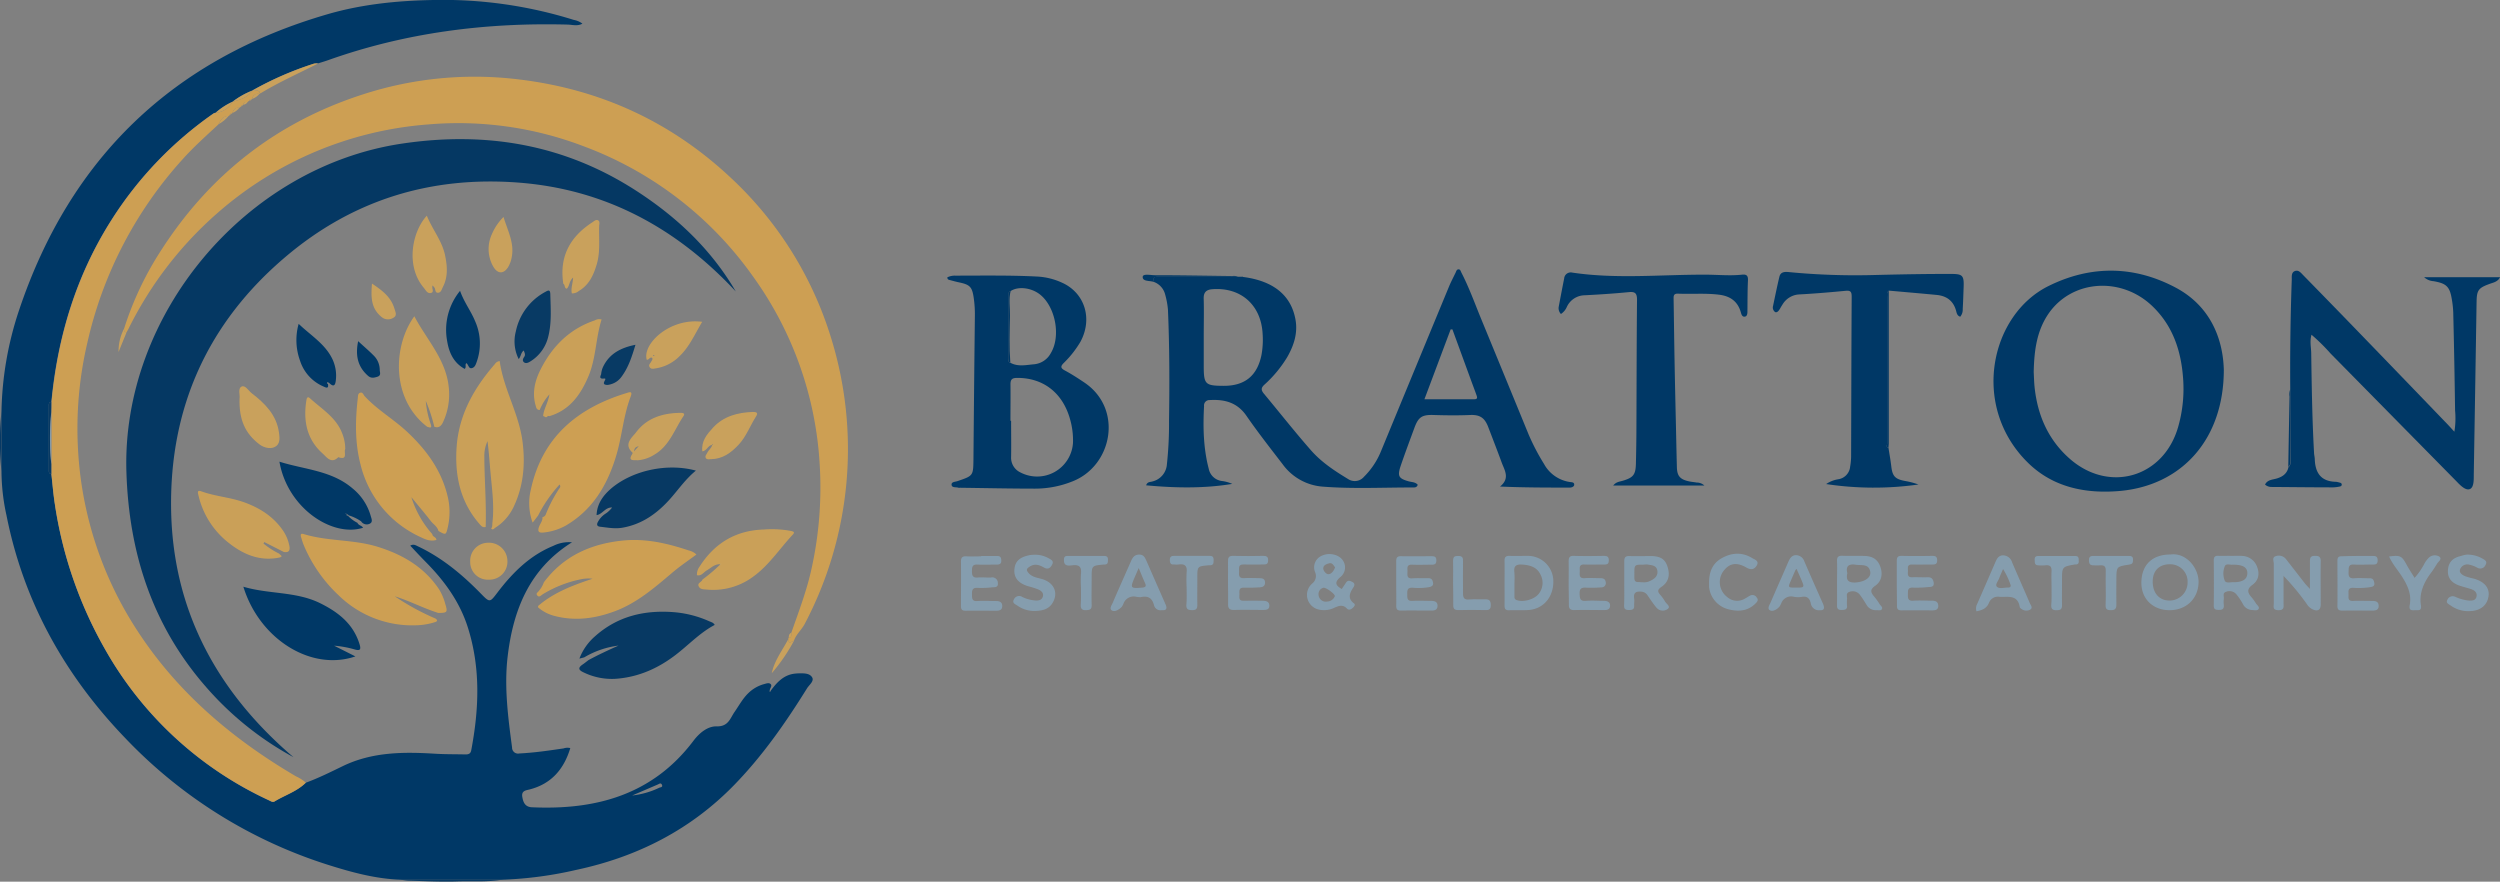 <svg id="Layer_1" data-name="Layer 1" xmlns="http://www.w3.org/2000/svg" viewBox="0 0 792.05 279.34"><rect x="0" y="0" width="792.05" height="279.34" fill="#808080" stroke="none"/><defs><style>.cls-1{fill:#003866;}.cls-2{fill:#053863;}.cls-3{fill:#cd9f53;}.cls-4{fill:#caa058;}.cls-5{fill:#073963;}.cls-6{fill:#c9a15c;}.cls-7{fill:#083a64;}.cls-8{fill:#859dae;}.cls-9{fill:#083a65;}.cls-10{fill:#f9f2d8;}</style></defs><path class="cls-1" d="M251.69,329.91c2-2.75,4.26-5.21,8-5.48.15,0,.29-.05.44-.05,1.68,0,3.74-.23,4.67,1.21.79,1.22-.9,2.42-1.59,3.53-6.74,10.84-14,21.27-22.94,30.48-13.9,14.34-30.87,22.94-50.27,27.06a122.47,122.47,0,0,1-23.26,3.09l-32.25,0c-7.84-.26-15.32-2.29-22.74-4.62a151.88,151.88,0,0,1-64.55-40.26C28,324.91,15,301.6,9.59,274.34A66,66,0,0,1,8,260.4q0-9.52,0-19.06a106.92,106.92,0,0,1,5.53-31.9q24.33-72.7,98.14-94c10.83-3.1,22-4.21,33.26-4.4a138.79,138.79,0,0,1,44.4,6.31,6.28,6.28,0,0,1,2.72,1.19c-1.58.87-3.18.33-4.69.29-26-.68-51.34,2.54-75.9,11.28-1,.36-2.09.67-3.13,1a5.14,5.14,0,0,0-1.31.07,104.34,104.34,0,0,0-19.66,8.57l0,0a25.72,25.72,0,0,0-6.16,3.5h0a21.34,21.34,0,0,0-5.34,3.48,2.13,2.13,0,0,0-.62.19A118.13,118.13,0,0,0,43,180.44c-11.3,17.67-17.23,37.14-19.21,57.91-.93.17-.79.91-.79,1.55q0,9.89,0,19.78c0,.64-.15,1.37.79,1.55.36,3.2.61,6.42,1.11,9.6a132.28,132.28,0,0,0,15.83,45.8,114.89,114.89,0,0,0,51.91,47.94c.61.28,1.25.77,1.86.4,3.28-2,7.09-3.15,9.9-5.94,4.06-1.49,7.92-3.42,11.8-5.3,9.28-4.47,19.14-4.51,29.08-3.9,3.23.2,6.45.15,9.67.23,1,0,1.66-.18,1.88-1.32,2.45-13,3-25.85-1-38.67-2.55-8.21-7.39-14.88-13.32-20.89-1.69-1.71-3.32-3.46-5-5.26,1.13-.68,1.9,0,2.72.35,7.58,3.64,13.89,8.94,19.71,14.9,2.74,2.8,2.78,2.78,5.11-.29,4.8-6.32,10.27-11.84,17.8-14.91a11,11,0,0,1,5.9-1.12c-13.5,8.44-18.67,21.43-20.4,36.32-1.11,9.62.15,19.15,1.41,28.66a1.9,1.9,0,0,0,2.32,1.92c4.7-.23,9.34-.91,14-1.6a3.77,3.77,0,0,1,2.13-.1c-2,6.62-5.95,11.32-12.88,13.1-1.13.29-2.62.39-2.34,2.26s.94,3.3,3.06,3.39c20.29.92,38.23-3.94,51.13-21,1.9-2.52,4.5-4.7,7.4-4.63,3.74.09,4.27-2.57,5.69-4.6s2.58-4.26,4.42-6a11.39,11.39,0,0,1,4.91-2.79c.69-.18,1.56-.54,2.09,0s-.14,1.21-.28,1.84c0,.18-.12.48-.05.52C251.59,330.33,251.64,330.09,251.69,329.91Zm-43.88,33.16a26.64,26.64,0,0,0,8.61-2.47c.34-.15,1.18-.14.83-.91s-.86-.3-1.31-.11Z" transform="translate(-7.53 -111.04)"/><path class="cls-2" d="M100.51,350.93A99.7,99.7,0,0,1,72.82,328.7c-17.06-19.5-24.45-42.56-25.24-68.16-1.53-49.47,37.38-96.55,87.3-104,26.79-4,51.8.28,74.66,15.22,12.66,8.26,23.39,18.43,31.1,31.62-18.76-20.11-41.41-32.46-69.1-34.51S119.22,174.41,98,192.41c-24.65,20.88-36.7,47.72-36.26,79.79S76.23,330.2,100.51,350.93Z" transform="translate(-7.53 -111.04)"/><path class="cls-3" d="M46.85,215.14a101.87,101.87,0,0,1,11.8-24.9c15.44-24,36.68-40.54,63.88-49.3a114.64,114.64,0,0,1,49.27-4.75c25.71,3.07,48.09,13.29,67,30.93a115.45,115.45,0,0,1,31.94,50.68,118.83,118.83,0,0,1-8.26,90.91c-1,1.9-2.72,3.27-3.41,5.33-.7.12-1.83,1.52-1.77-.6a.25.25,0,0,1,.08-.28c1.12-.14.8-1,.87-1.68,2.35-6.73,4.91-13.39,6.42-20.39a119,119,0,0,0,2.54-33.15,112.62,112.62,0,0,0-21.14-59.36,114.57,114.57,0,0,0-53.53-41.16,111.3,111.3,0,0,0-49.45-6.95,114.3,114.3,0,0,0-66.5,27.92,118.23,118.23,0,0,0-28.34,36.8c-.2.4-.43.77-.65,1.15C46.83,216.29,46.8,215.74,46.85,215.14Z" transform="translate(-7.53 -111.04)"/><path class="cls-1" d="M401.3,198.78c9.8,1.25,15.34,5.92,16.68,13.59.74,4.26-.53,8.11-2.6,11.76a38.52,38.52,0,0,1-7.26,8.78c-1.1,1-1.1,1.74-.14,2.88,5,6,9.77,12.08,14.9,17.92,3.35,3.81,7.51,6.53,11.77,9.11a3.81,3.81,0,0,0,5-.71,24.2,24.2,0,0,0,5.36-8q10.79-26.16,21.6-52.29c.61-1.48,1.37-2.91,2.07-4.36.21-.44.32-1.07.93-1.09s.72.65.94,1.08c2.28,4.42,4,9.1,5.86,13.7q7.72,18.75,15.41,37.52a68.91,68.91,0,0,0,4.87,9.33,11.17,11.17,0,0,0,8.16,5.74c.62.09,1.48.05,1.42.89,0,.53-.72.89-1.37.89-7.25,0-14.5,0-22.13-.33,3.25-2.61,1.44-5.14.53-7.6-1.38-3.77-2.84-7.52-4.28-11.28-1.09-2.85-2.59-3.92-5.69-3.79-3.89.17-7.77.12-11.66,0-3.68-.11-4.78.68-6.05,4.14-1.49,4.05-3,8.08-4.39,12.17-1,3.12-.51,3.83,2.61,4.71,1,.27,2.07.2,2.85,1.07-.25,1-1.14.87-1.77.87-9.46,0-18.93.48-28.38-.27a17.26,17.26,0,0,1-12.65-7.1c-3.89-5.06-7.83-10.08-11.45-15.32-2.93-4.25-6.94-5.28-11.67-5A1.69,1.69,0,0,0,389,239.7c-.36,6.68-.22,13.33,1.48,19.85a4.85,4.85,0,0,0,4.26,3.89,11.42,11.42,0,0,1,3.19.91c-9.05,1.49-18.11,1.3-27.28.45.4-1.18,1.29-1,1.93-1.21a6,6,0,0,0,4.65-5.47,120.25,120.25,0,0,0,.67-13.81c.18-11.73.16-23.45-.34-35.17a25.82,25.82,0,0,0-.87-4.74,5.72,5.72,0,0,0-3.49-4c-.75-1.72.34-1.69,1.55-1.68q12.46,0,24.92,0l1.37,0Zm-12.4,18.45v9.68c0,5.92.42,6.34,6.36,6.37,6.71,0,10.6-3.22,11.94-9.81a26.87,26.87,0,0,0,.36-6.57c-.44-9.22-6.89-14.92-15.95-14.23-1.91.15-2.76,1-2.73,2.9C389,209.46,388.9,213.35,388.9,217.23Zm78.79-1.82h-.57c-2.73,7.28-5.46,14.57-8.3,22.12,5.44,0,10.61,0,15.79,0,1.13,0,.94-.63.71-1.28-.53-1.51-1.11-3-1.66-4.51Z" transform="translate(-7.53 -111.04)"/><path class="cls-3" d="M104.43,359c-2.81,2.79-6.62,3.93-9.9,5.94-.61.37-1.25-.12-1.86-.4a114.89,114.89,0,0,1-51.91-47.94,132.28,132.28,0,0,1-15.83-45.8c-.5-3.18-.75-6.4-1.11-9.6,0-1.05,0-2.1,0-3.16V241.88l.05-3.53c2-20.77,7.91-40.24,19.21-57.91A118.13,118.13,0,0,1,75.21,147a2.13,2.13,0,0,1,.62-.19,6.76,6.76,0,0,0,5.34-3.48h0c2.33-.69,4.72-1.26,6.16-3.5l0,0c.87.28,2.16-.7,2.61.86l-.1.09h-.14c-1.33-.21-2,.55-2.41,1.66l0,0c-.37,0-.69.12-.83.51l0,0-.49.41h0c-.65,0-1.29,0-1.31.9h0c-.44,0-.79.15-.85.65l-.42.25c-1.28-.1-1.9.65-2.26,1.74h0c-.43,0-.77.15-.83.65l-.38.27c-1.77,0-2.48,1.31-3.18,2.63-3.86,3.58-7.79,7.09-11.31,11a128.52,128.52,0,0,0-30.23,58.2,119.1,119.1,0,0,0-2.94,34,116.25,116.25,0,0,0,18.6,56.92c12.81,19.82,30.28,34.58,50.44,46.43A12.38,12.38,0,0,1,104.43,359Z" transform="translate(-7.53 -111.04)"/><path class="cls-1" d="M712.08,228.18c0,22-13.25,36.56-32.74,38.39-11,1-21.37-1.11-29.33-8.94-18.24-17.94-11.9-46.91,6.59-56,13.32-6.58,27-6.47,40.15.49C708,208.06,711.82,218.61,712.08,228.18Zm-60.23.72c.08,1.54.11,3.08.26,4.61.91,9,4.3,16.86,11.19,22.9,12.49,10.93,29.66,5.89,34.28-10a43.92,43.92,0,0,0,1.57-15.87c-.67-8.55-3.29-16.33-9.66-22.46-9.81-9.46-25.32-8.47-32.82,2.15C652.73,215.85,652,222.31,651.85,228.9Z" transform="translate(-7.53 -111.04)"/><path class="cls-1" d="M733.13,234.34q-.14-17.37.48-34.73c0-1-.17-2.27,1-2.7s1.91.59,2.61,1.3q9.08,9.27,18.1,18.6,13.38,13.83,26.72,27.71c1,1,1.89,2,3.08,3.29a25.69,25.69,0,0,0,.23-6.67q-.21-15.49-.58-31a30.43,30.43,0,0,0-.43-4.14c-.65-4.15-1.7-5.17-5.86-5.88a4.82,4.82,0,0,1-2.94-1.26h24.07c-.75,1.47-2.1,1.68-3.29,2.11-3.61,1.32-4.1,2-4.16,5.74q-.43,27.36-.89,54.73c0,1.66.06,4.05-1.27,4.56s-3-1.19-4.15-2.4L745.86,223a59.44,59.44,0,0,0-6-5.91c-.6,2.1-.12,4-.09,5.83.16,10.48.31,21,.89,31.41,0,.73.22,1.46.24,2.19.14,4.36,2,7.09,6.72,7.16a6.07,6.07,0,0,1,1.07.24c.38.07.74.19.75.63s-.33.6-.71.65a12.07,12.07,0,0,1-2,.25c-6.53,0-13.06-.09-19.59-.13a3,3,0,0,1-2-.76c.77-1.56,2.4-1.53,3.73-1.93,1.91-.58,3.27-1.58,3.7-3.61.76-.58.63-1.42.63-2.22Q733.15,245.56,733.13,234.34Z" transform="translate(-7.53 -111.04)"/><path class="cls-1" d="M307.66,198.91a5.34,5.34,0,0,1,2.54-.54c8.73,0,17.46-.16,26.18.3A21.36,21.36,0,0,1,344,200.6c7.25,3.25,9.77,11.46,5.83,18.73a32.46,32.46,0,0,1-5.29,6.72c-1,1-1.08,1.59.33,2.35,2.13,1.14,4.16,2.46,6.16,3.8,12.39,8.29,9,26.28-3.62,31.31a31.76,31.76,0,0,1-12,2.34c-7.92,0-15.84-.18-23.76-.28a1.29,1.29,0,0,1-.44,0c-.78-.27-2.08.08-2.2-.91s1.16-.95,1.86-1.19c5-1.69,5-1.7,5.07-6.9q.19-22.74.45-45.5a36.1,36.1,0,0,0-.37-5.69c-.5-3.41-1.17-4.15-4.6-4.87-1.07-.22-2.13-.53-3.19-.8C308,199.62,307.68,199.53,307.66,198.91Zm20,27.07c2.42,1.33,5,.67,7.5.47a6.71,6.71,0,0,0,5.28-3.52c3.31-5.43,1.43-15-3.66-18.77-2.71-2-6.71-2.43-9-.94-.91.23-.73,1-.73,1.6q0,9.85,0,19.69C327,225.08,326.89,225.71,327.62,226Zm0,18.38h.21c0,3.82.06,7.63,0,11.44a5.14,5.14,0,0,0,3,4.94,11.39,11.39,0,0,0,16.6-9.32,24,24,0,0,0-.71-6.75c-2.16-8.88-8.45-13.95-17-13.9-1.71,0-2.12.6-2.09,2.17C327.72,236.75,327.66,240.56,327.66,244.36Z" transform="translate(-7.53 -111.04)"/><path class="cls-1" d="M502.07,210.52a2.63,2.63,0,0,1-.68-2.44q.83-4.43,1.7-8.83a2.08,2.08,0,0,1,2.54-1.85c14,2.1,28.11.62,42.17.66,3.88,0,7.76.42,11.64,0,1.39-.15,1.95.28,1.88,1.8-.16,3.28-.13,6.58-.17,9.88,0,.69-.1,1.52-.81,1.62-.86.13-1.09-.69-1.3-1.44-1-3.45-3.4-5.08-6.87-5.51-4.32-.54-8.65-.14-13-.33-1.51-.06-1.42.83-1.41,1.83.11,6.44.18,12.89.3,19.33.12,6.74.28,13.47.43,20.21.1,4.53.19,9.07.31,13.61.07,2.78,1,3.87,3.82,4.48.78.18,1.59.22,2.38.38a3.52,3.52,0,0,1,2.51.95H518.62c.91-1.16,2-1.22,3-1.51,3.38-1,4.12-1.91,4.2-5.47.09-3.73.15-7.47.16-11.2.06-13.56.06-27.11.19-40.67,0-2-.54-2.62-2.56-2.43-4.67.46-9.35.76-14,1a6.32,6.32,0,0,0-5.72,3.79A5.13,5.13,0,0,1,502.07,210.52Z" transform="translate(-7.53 -111.04)"/><path class="cls-1" d="M605.83,252.88c.31,2,.66,3.89.89,5.85.37,3.2,1.2,4.11,4.45,4.71a23.64,23.64,0,0,1,4.16,1.1,101,101,0,0,1-29.24-.14,9.4,9.4,0,0,1,3.77-1.51,4.44,4.44,0,0,0,3.83-4,20.74,20.74,0,0,0,.31-3.05c.06-16.92.08-33.85.18-50.78,0-1.48-.27-2.05-1.9-1.89-4.89.47-9.78.89-14.69,1.15a6.54,6.54,0,0,0-5.37,3.27c-.24.37-.47.74-.68,1.13-.38.65-.9,1.47-1.61,1.19a1.78,1.78,0,0,1-.66-1.95c.65-3.08,1.27-6.16,2-9.22.37-1.55,1.6-1.63,3-1.5a218.89,218.89,0,0,0,27.46.92c8-.2,16-.35,24-.33,3.58,0,4.05.5,3.92,4.09-.08,2.34-.15,4.68-.29,7a3.47,3.47,0,0,1-.79,2.46c-1.06-.32-1.14-1.31-1.37-2.09-.92-3.06-3.06-4.52-6.12-4.81-5-.48-10.07-.91-15.1-1.36-.79.51-.51,1.31-.51,2q0,23.17,0,46.35C605.42,252,604.93,252.68,605.83,252.88Z" transform="translate(-7.53 -111.04)"/><path class="cls-3" d="M178,274.4c-.52.66-1,1.32-1.72,2.22a18,18,0,0,1-.58-10.4c3.55-16.59,14.66-25.85,30.26-30.63,1-.31,2.08-.76,1.38,1.08-2.33,6.12-2.74,12.71-4.64,18.93-2.78,9.14-7.39,17-16,22a18.11,18.11,0,0,1-6.66,2.12c-1.53.22-2.46,0-1.65-2,.37-.9,1.11-1.75,1-2.85.67-.1,1-.58,1.17-1.16a46.1,46.1,0,0,1,3.94-7.57c.27-.45.85-.85.32-1.6A43.94,43.94,0,0,0,178,274.4Z" transform="translate(-7.53 -111.04)"/><path class="cls-3" d="M144.5,280.27c0,.88,1.21.81,1.3,1.82-1.84.59-3.55-.16-5.08-.91a34.14,34.14,0,0,1-19-23.11c-1.78-6.91-1.63-13.91-.83-20.92.07-.64,0-1.46.76-1.69s1,.56,1.32,1c4,4.37,9.14,7.29,13.43,11.28,6.12,5.7,10.94,12.18,12.93,20.47a21.17,21.17,0,0,1,.09,9.79c-.6,2.61-.62,2.61-3,1.25-.3-1.39-1.57-2.06-2.36-3.08-2-2.58-4.13-5.09-6.2-7.62A31.72,31.72,0,0,0,144.5,280.27Z" transform="translate(-7.53 -111.04)"/><path class="cls-3" d="M179.82,295.55c6.24-8.36,14.87-12.21,25-13.25,7.24-.74,14.12.86,20.9,3.13a5.27,5.27,0,0,1,2.45,1.29c-2.5,1.87-5.09,3.6-7.45,5.59-5.71,4.83-11.33,9.77-18.5,12.42-6.18,2.28-12.47,3.16-19,1.45a12.71,12.71,0,0,1-5.21-2.71c0-.15,0-.3,0-.44l0,0c4.86-4.2,10.72-6.47,17.27-8.64a11.53,11.53,0,0,0-3.47.13,37.35,37.35,0,0,0-12.35,4.81c-.52.32-1.07,1.1-1.69.39s.2-1,.51-1.49A8.17,8.17,0,0,0,179.82,295.55Z" transform="translate(-7.53 -111.04)"/><path class="cls-3" d="M145.48,307c1,.66.41,1-.29,1.19a21,21,0,0,1-5.61.95,33.41,33.41,0,0,1-24.75-9.48,46.21,46.21,0,0,1-11.08-15.94c-.34-.8-.56-1.65-.83-2.49s-.09-1.27.78-1c7.61,2.35,15.74,1.67,23.34,4,7.91,2.43,14.77,6.37,19.52,13.4a17.25,17.25,0,0,1,2,4.6c.87,2.8.72,3-2.18,3-4.7-1.48-9.06-3.81-13.8-5.28A77.15,77.15,0,0,0,145.48,307Z" transform="translate(-7.53 -111.04)"/><path class="cls-4" d="M161.4,278c-1,.25-1.44-.36-2-1-6.09-7-7.83-15.34-7.2-24.36.72-10.26,5.51-18.65,12.08-26.21a2.15,2.15,0,0,1,1.56-1c1.21,8.86,6.13,16.67,7.25,25.61.92,7.29.25,14.29-3,20.94a15.76,15.76,0,0,1-5.68,6.28c-.36.24-.73.87-1.27.22.48-.55.32-1.24.4-1.88.6-5.12-.08-10.22-.56-15.29-.32-3.5-.55-7-1-10.51a11.23,11.23,0,0,0-1,4.86C161,263.05,161.65,270.5,161.4,278Z" transform="translate(-7.53 -111.04)"/><path class="cls-5" d="M192.62,319.31l-1.52.39a17.58,17.58,0,0,1,4.87-7c7.22-6.49,15.86-8.48,25.31-7.69a34.16,34.16,0,0,1,11,2.88c.59.26,1.28.38,1.68,1.14-4.06,2.13-7.29,5.34-10.77,8.21-6,5-12.71,8.3-20.64,8.86a20.39,20.39,0,0,1-10.2-2.07c-1.81-.83-1.54-1.58-.15-2.52.6-.41,1.17-.88,1.75-1.32,3.09-1.69,6.3-3.16,9.52-4.61A28,28,0,0,0,192.62,319.31Z" transform="translate(-7.53 -111.04)"/><path class="cls-1" d="M120.12,319c-14,4.8-30.37-5.44-35.49-22.08,8.06,2.42,16.64,1.44,24.3,5.21,5.77,2.85,10.53,6.54,12.51,13,.5,1.65.26,2.18-1.54,1.67a31.71,31.71,0,0,0-6.51-1.19Z" transform="translate(-7.53 -111.04)"/><path class="cls-4" d="M142.86,246.24c-11.58-8.89-10.77-25.79-4.06-35,3.91,7.43,10,13.63,10.9,22.44a20.77,20.77,0,0,1-1.8,11.09c-.53,1.15-1.32,2-2.77,1.47a52.16,52.16,0,0,0-2.71-8.23,29.42,29.42,0,0,0,1.56,7.36C144.51,246.86,143.69,246.5,142.86,246.24Z" transform="translate(-7.53 -111.04)"/><path class="cls-4" d="M180.74,243.19h-.53c-.06-.18-.16-.23-.32-.16a.65.65,0,0,0-.28-.24c.21-2.23,1.57-4.15,2-6.81a17,17,0,0,0-3.1,4.95c-1,0-1.09-.77-1.29-1.47-1.19-4.14-.16-8,1.72-11.64,3.72-7.26,9.19-12.62,17-15.27a2.81,2.81,0,0,1,2.19-.29c-1.89,5.92-1.74,12.29-4.2,18.07s-5.89,10.63-12.31,12.55A.76.76,0,0,0,180.74,243.19Z" transform="translate(-7.53 -111.04)"/><path class="cls-5" d="M228,260.14c-3.41,2.8-5.65,6.18-8.34,9.16-4.06,4.51-8.81,7.88-15,8.94-2.38.4-4.67-.06-7-.32-1-.11-1.17-.7-.68-1.56a7,7,0,0,1,2.53-2.67,8.25,8.25,0,0,0,1.94-1.86c-2.2-.1-3,2.12-4.91,2.41.13-3.53,2-6.11,4.44-8.28C207.73,260.1,218.9,257.64,228,260.14Z" transform="translate(-7.53 -111.04)"/><path class="cls-1" d="M120.79,276.69c.29.81,1.34.82,1.77,1.55-9.66,3.13-23.93-6.13-26.5-20.93,7.91,2.51,16.51,2.76,23.18,8.48a17.29,17.29,0,0,1,5.72,8.64c.24.89.82,2-.3,2.54a2.12,2.12,0,0,1-2.72-.76,14,14,0,0,0-4-1.91c-.13-.31-.37-.34-.65-.29-.06-.14,0-.54-.32-.15l.36.11c-.12.39.14.43.42.46A10.76,10.76,0,0,0,120.79,276.69Z" transform="translate(-7.53 -111.04)"/><path class="cls-4" d="M96,286.46c.28.46,1.56.93-.17,1.26-6,1.17-11.14-1-15.69-4.57A26.72,26.72,0,0,1,70.41,268c-.21-.89-.51-1.8.94-1.28,4.35,1.57,9,1.86,13.37,3.4,5.21,1.85,9.7,4.72,12.78,9.48a13.07,13.07,0,0,1,1.68,4.25c.32,1.42,0,2.36-1.72,2.07l-6.2-3.15-.26.48A26.3,26.3,0,0,0,96,286.46Z" transform="translate(-7.53 -111.04)"/><path class="cls-4" d="M228.34,293.27a4.13,4.13,0,0,1,.81-2.68c4.75-7.48,11.51-11.53,20.4-11.79a32.7,32.7,0,0,1,8.55.45c.82.19,1.37.35.58,1.19-4.19,4.48-7.55,9.75-12.64,13.38a21.26,21.26,0,0,1-14.7,4c-.94-.09-2,0-2.47-1.06s1-1.29,1.21-2.1a51.8,51.8,0,0,0,5.71-4.86l.17-.07s0-.09,0-.13l-.17.22c-1.86-.15-3,1.18-4.45,2C230.4,292.41,229.73,293.62,228.34,293.27Z" transform="translate(-7.53 -111.04)"/><path class="cls-6" d="M142.76,179.37c1.78,4.42,4.83,8,5.77,12.52.71,3.43,1,6.84-.69,10.09-.35.68-.54,1.71-1.45,1.8-1.17.13-.78-1.21-1.31-1.73a5.32,5.32,0,0,1-.44-.58c-.55.81.71,2.16-.67,2.41-1.08.2-1.55-.92-2.15-1.63C136,195.43,138,184.55,142.76,179.37Z" transform="translate(-7.53 -111.04)"/><path class="cls-1" d="M153.29,203.18c1.26,3.63,3.48,6.42,4.79,9.68a17.28,17.28,0,0,1,.48,12.82c-.29.81-.58,1.78-1.57,2s-1-1.07-1.69-1.59c-.58.45.1,1.23-.55,1.82-3.47-1.89-4.95-5.12-5.55-8.8A19.46,19.46,0,0,1,153.29,203.18Z" transform="translate(-7.53 -111.04)"/><path class="cls-6" d="M186,200.94c-1.33-8.59,2.13-14.92,9.25-19.5.53-.35,1.11-.95,1.77-.59s.36,1.18.34,1.8c-.13,4.08.42,8.21-.8,12.22-1,3.36-2.42,6.46-5.62,8.34a3.24,3.24,0,0,1-2.23.78c-.39-1.58.33-3.15.38-5-1.31,1.16-1.06,2.65-2,3.52C186.23,202.3,186.62,201.28,186,200.94Z" transform="translate(-7.53 -111.04)"/><path class="cls-7" d="M173.45,222.08c-.95.76-.82,1.85-1.59,2.72a12.48,12.48,0,0,1-.91-8.73,18.44,18.44,0,0,1,9.4-12.58c1-.58,1.49-.67,1.53.8.11,4.53.47,9.07-.68,13.52a12.63,12.63,0,0,1-5.68,7.76c-.66.41-1.41.74-2,.23s-.3-1.14.12-1.75S173.76,222.83,173.45,222.08Z" transform="translate(-7.53 -111.04)"/><path class="cls-8" d="M739.36,297.63c0-3.33,0-6.08,0-8.83,0-1.24.37-1.65,1.62-1.66s1.82.33,1.8,1.72c-.07,4.54,0,9.08,0,13.62,0,1.9-1,2.39-2.71,1.55a4.62,4.62,0,0,1-1.72-1.65A76.47,76.47,0,0,0,731,293.5c0,3.22,0,5.88,0,8.54,0,1.12.36,2.35-1.61,2.32s-1.48-1.19-1.48-2.22c0-4.17,0-8.34,0-12.52,0-.82-.66-2.06.73-2.41a2.87,2.87,0,0,1,3.16,1q2.9,3.72,5.8,7.45C738,296.2,738.51,296.69,739.36,297.63Z" transform="translate(-7.53 -111.04)"/><path class="cls-8" d="M695.23,286.71c4.89-.65,8.91,4.22,8.85,8.8-.08,5.16-3.86,8.84-9.17,8.85s-8.95-3.6-8.95-8.69C686,290,689.36,286.71,695.23,286.71Zm-5.68,8.45c-.06,3.69,2,6.13,5.31,6.15a5.72,5.72,0,0,0,5.74-5.68,5.5,5.5,0,0,0-5.49-5.82C691.69,289.76,689.61,291.76,689.55,295.16Z" transform="translate(-7.53 -111.04)"/><path class="cls-8" d="M432.62,297.65c.52-.76.94-1.36,1.34-2,.62-.95,1.37-.58,2.1-.19s.68,1,.26,1.66c-1.15,1.75-2,3.46.22,5.12.5.37,0,1-.35,1.32-.57.55-1.32.93-1.94.27-1.28-1.35-2.55-.87-3.93-.26a7.41,7.41,0,0,1-4.92.6,4.75,4.75,0,0,1-2.13-8.26,3,3,0,0,0,.92-3.57,4,4,0,0,1,2.22-5.28c2.2-1,5.14-.38,6.42,1.33a3.91,3.91,0,0,1-.71,5.53C430.17,295.63,430.76,296.55,432.62,297.65Zm-2.17,2.23c-.08-.78-2.91-2.82-3.66-2.62a2.06,2.06,0,0,0-1.5,2.37,2.3,2.3,0,0,0,2.69,2A2.71,2.71,0,0,0,430.45,299.88Zm.06-9.07c-.46-.64-.87-1.52-1.8-1.31s-2,.63-1.94,1.69c.07.78.93,1.83,1.7,1.77C429.43,292.87,430.1,291.87,430.51,290.81Z" transform="translate(-7.53 -111.04)"/><path class="cls-6" d="M83.42,237.37c.22-1.2-.63-3.24.66-3.86,1.13-.56,2.18,1.33,3.24,2.15,4.18,3.21,7.82,6.83,8.6,12.43.2,1.48.39,3.11-.69,4.12-1.39,1.29-3.84.9-5.57-.43C85.14,248.28,83.26,244,83.42,237.37Z" transform="translate(-7.53 -111.04)"/><path class="cls-6" d="M116.91,253.33c-.55.86,1,3.66-2.2,2.55-2.2,2.25-3.68,0-4.9-1.1-5.07-4.49-6.23-10.34-5.23-16.78.1-.61.26-1.61,1.18-.76,3.74,3.43,8.34,6.08,10.22,11.2A13.14,13.14,0,0,1,116.91,253.33Z" transform="translate(-7.53 -111.04)"/><path class="cls-8" d="M522.13,295.65c0-2.27,0-4.54,0-6.81,0-1.26.42-1.66,1.65-1.63,2.34.08,4.69,0,7,0,2.92.08,4.31,1.05,5.05,3.36.87,2.67.33,4.89-1.91,6.4-1.26.85-1.34,1.46-.39,2.52a13,13,0,0,1,1.53,2.14c.42.74,1.84,1.53.87,2.31a2.59,2.59,0,0,1-3.59-.38c-1-1.16-1.83-2.47-2.72-3.72a2.58,2.58,0,0,0-1.89-1.34c-1.62-.16-2.77.08-2.47,2.14.11.72,0,1.47,0,2.2.11,1.22-.52,1.45-1.59,1.46s-1.63-.21-1.59-1.45C522.18,300.48,522.13,298.06,522.13,295.65Zm6.14-5.72c-2.95,0-2.95,0-2.94,3,0,.44,0,.88,0,1.32,0,.66.3,1.17,1,1.19,1.23,0,2.5.31,3.68-.21,1.47-.64,2.87-1.54,2.61-3.36s-1.92-1.74-3.27-2A8.06,8.06,0,0,0,528.27,289.93Z" transform="translate(-7.53 -111.04)"/><path class="cls-8" d="M589.54,295.65c0-2.28.07-4.55,0-6.82-.06-1.39.47-1.77,1.78-1.71,2.27.09,4.55,0,6.82.05,2.72.06,4.28,1.13,5.1,3.38s.5,4.62-1.62,6.09c-1.82,1.25-1.34,2.19-.28,3.45A18.9,18.9,0,0,1,603,302.4c.31.53,1.15,1,.71,1.68-.32.5-1.09.25-1.66.28a3.39,3.39,0,0,1-3.25-1.84c-.61-1-1.24-2-1.94-2.93a2.85,2.85,0,0,0-3.31-1.06c-1.41.4-.72,1.55-.84,2.39a9.26,9.26,0,0,0,0,2c.1,1.32-.74,1.34-1.7,1.36s-1.5-.24-1.47-1.35C589.57,300.48,589.54,298.06,589.54,295.65Zm3.26-3c-.46,2.08.19,3,2.45,2.94,2.86-.14,5.11-1.46,4.82-3.35-.42-2.68-2.77-2-4.55-2.28C593.4,289.62,592.2,290.27,592.8,292.62Z" transform="translate(-7.53 -111.04)"/><path class="cls-1" d="M111.45,232.74c.25,1.6-.69,1.08-1.41.76a13.25,13.25,0,0,1-7.44-8.16,19,19,0,0,1-.45-11.7c3.87,3.72,8.5,6.41,10.79,11.38a12.34,12.34,0,0,1,1,6.4c-.16,1.73-.68,2.39-2.16.91-.17-.07-.45-.25-.51-.2C111,232.39,111.2,232.59,111.45,232.74Z" transform="translate(-7.53 -111.04)"/><path class="cls-8" d="M714,287.16c1.25,0,2.5-.07,3.74,0a5.2,5.2,0,0,1,4.88,3.46c.87,2.25.45,4.33-1.47,5.71s-1.52,2.57-.24,4a12.55,12.55,0,0,1,1.28,1.78c.36.6,1.29,1.17.91,1.85s-1.47.37-2.23.33a3.36,3.36,0,0,1-2.76-1.91,20.79,20.79,0,0,0-2.08-3.08,2.83,2.83,0,0,0-3.2-.78c-1.26.4-.64,1.45-.75,2.23a8.65,8.65,0,0,0,0,2c.1,1.17-.43,1.54-1.55,1.52s-1.65-.16-1.64-1.43c.06-4.76.05-9.52,0-14.27,0-1.22.53-1.5,1.59-1.44s2.35,0,3.52,0Zm.92,2.77c-.79.16-2.08-.47-2.52.47a6.16,6.16,0,0,0-.08,4.47c.35,1.05,1.66.61,2.55.63,3.08.05,4.59-.87,4.66-2.75S718.28,289.94,714.92,289.93Z" transform="translate(-7.53 -111.04)"/><path class="cls-6" d="M209.55,256.86c-1.36-.07-3.18.31-1.7-2,.07-.11.13-.35.08-.4-3-2.73-.07-4.86,1.16-6.5,3.45-4.58,8.56-6.09,14.15-6.12.58,0,1.43.11.85,1-2.88,4.25-4.46,9.47-9.28,12.26A11.24,11.24,0,0,1,209.55,256.86Zm.35-4.47c-1.07.29-1.34.59-1.53,1.68Z" transform="translate(-7.53 -111.04)"/><path class="cls-6" d="M230,213c-2.33,3.86-4,7.86-7.18,10.89a13.53,13.53,0,0,1-7.47,3.85c-.66.09-1.53.39-2-.38s.25-1.2.51-1.77c.17-.37.59-.69.26-1.2-.75-.33-1,.75-1.7.61C211,220,219.77,211.65,230,213Zm-15.09,10.59a2.33,2.33,0,0,0-.35-.06s-.09.1-.14.15.2.17.3.17S214.8,223.66,214.86,223.56Z" transform="translate(-7.53 -111.04)"/><path class="cls-8" d="M484.2,295.77c0-2.34.05-4.69,0-7-.05-1.27.44-1.67,1.66-1.62,1.83.07,3.67,0,5.5,0a8.07,8.07,0,0,1,8.29,7.71c.2,5.14-3,9.08-7.82,9.44-2,.16-4.11,0-6.16.08-1.21.05-1.49-.49-1.47-1.57C484.23,300.47,484.2,298.12,484.2,295.77Zm3.14-.19h0c0,1.39,0,2.78,0,4.16,0,.57-.08,1.13.7,1.42,2.18.8,5.83-.27,7.14-2.18a5.58,5.58,0,0,0,.45-5.82c-1.13-2.47-3.33-3.06-5.77-3.25-1.77-.14-2.83.3-2.55,2.38A25.78,25.78,0,0,1,487.34,295.58Z" transform="translate(-7.53 -111.04)"/><path class="cls-6" d="M233.13,252c-1.32.15-1.63,1.82-3.08,2.05-.41-3.25,1.48-5.44,3.36-7.5,3.38-3.68,7.87-4.83,12.68-5,.92,0,1.78.17,1,1.37-1.92,3-3.14,6.47-5.63,9.1-2.34,2.49-5,4.44-8.68,4.5-.59,0-1.23.22-1.62-.34s.2-1.21.48-1.76c.42-.84,1.3-1.4,1.52-2.38.19-.05.44-.08.13-.34Z" transform="translate(-7.53 -111.04)"/><path class="cls-8" d="M608.47,295.65c0-2.27,0-4.54,0-6.81,0-1.18.25-1.72,1.57-1.69,3.22.08,6.45.06,9.67,0,1.12,0,1.57.32,1.55,1.49s-.68,1.25-1.56,1.25c-2.13,0-4.25.05-6.38,0-1.55-.06-1.35,1-1.32,1.9s-.39,2.19,1.33,2.14,3.23.06,4.84,0c1.34-.08,1.85.61,2,1.77.16,1.41-1,1.27-1.76,1.34a37,37,0,0,1-4.82.17c-1.76-.08-1.56,1-1.6,2.14s0,2.14,1.68,2c2-.13,4,0,5.94,0,1.09,0,1.93.3,2,1.53s-.74,1.56-1.88,1.54c-3.22,0-6.45-.05-9.67,0-1.13,0-1.57-.33-1.53-1.5C608.52,300.48,608.47,298.06,608.47,295.65Z" transform="translate(-7.53 -111.04)"/><path class="cls-8" d="M318.39,287.19c1.69,0,3.37,0,5.06,0,1.14,0,1.29.59,1.31,1.51s-.52,1.22-1.37,1.21c-2.05,0-4.11.09-6.15,0-1.59-.1-1.77.67-1.78,2s.15,2.26,1.86,2.1c1.38-.12,2.79.06,4.17,0a1.76,1.76,0,0,1,2.18,1.81c.13,1.4-1,1.24-1.8,1.3a30.82,30.82,0,0,1-4.6.17c-1.78-.12-1.81.87-1.8,2.17s.08,2.12,1.72,2c2-.14,4,0,5.94,0,1.1,0,1.92.34,1.93,1.56s-.8,1.53-1.92,1.51c-3.22,0-6.44-.06-9.67,0-1.17,0-1.5-.39-1.49-1.52,0-4.68.07-9.36,0-14.05,0-1.43.55-1.73,1.81-1.66,1.53.08,3.07,0,4.61,0Z" transform="translate(-7.53 -111.04)"/><path class="cls-8" d="M504.51,295.77c0-2.26.05-4.53,0-6.8,0-1.24.21-1.86,1.66-1.82,3.15.1,6.3.06,9.45,0,1,0,1.64.2,1.61,1.44s-.62,1.31-1.55,1.3c-2,0-4.11.06-6.15,0-1.85-.1-1.48,1.14-1.5,2.19s-.27,2.27,1.54,2.14,3.37,0,5.05,0c1,0,1.54.36,1.65,1.33a1.35,1.35,0,0,1-1.42,1.58,38.81,38.81,0,0,1-4.82.09c-1.47-.08-2.12.32-2.05,1.93.07,1.39.05,2.41,2,2.25s3.8,0,5.71,0c1,0,2,.34,1.94,1.58s-1,1.35-2,1.34c-3.07,0-6.15-.08-9.23,0-1.49.05-1.88-.52-1.82-1.91C504.58,300.17,504.51,298,504.51,295.77Z" transform="translate(-7.53 -111.04)"/><path class="cls-8" d="M449.88,295.8c0-2.34,0-4.69,0-7,0-1.12.35-1.56,1.52-1.54,3.23.06,6.46,0,9.69,0,1,0,1.5.19,1.5,1.32s-.49,1.38-1.48,1.36c-2,0-4.11.08-6.16,0-1.87-.1-1.48,1.14-1.5,2.18s-.3,2.28,1.54,2.15c1.68-.12,3.37,0,5.06-.05,1.11,0,1.35.6,1.5,1.46s-.44,1.2-1.25,1.38a20.63,20.63,0,0,1-5.26.18c-1.71-.07-1.67.91-1.66,2.09s-.08,2.19,1.65,2.08c2-.12,4,0,5.94,0,1.07,0,2,.28,2,1.52s-.78,1.56-1.91,1.55c-3.22,0-6.46-.06-9.68,0-1.19,0-1.52-.43-1.49-1.54C449.93,300.5,449.88,298.15,449.88,295.8Z" transform="translate(-7.53 -111.04)"/><path class="cls-8" d="M754.55,287.18c1.47,0,2.94,0,4.41,0,1,0,1.88-.06,1.86,1.42s-1,1.29-2,1.3c-1.83,0-3.67.11-5.5,0s-1.66,1-1.71,2.22,0,2.29,1.8,2.13c1.6-.14,3.23,0,4.84,0,1.12-.05,1.36.63,1.5,1.47.17,1-.45,1.18-1.27,1.34a25.25,25.25,0,0,1-5.49.21c-1.68,0-1.41,1.09-1.4,2.08s-.31,2.14,1.39,2.07c2-.08,4,0,5.94,0,1.11,0,2.18.13,2.22,1.51s-.95,1.57-2.11,1.56c-3.08,0-6.16-.05-9.24,0-1.12,0-1.75-.14-1.72-1.52.07-4.76,0-9.52,0-14.29,0-1,.32-1.44,1.38-1.4C751.18,287.23,752.87,287.18,754.55,287.18Z" transform="translate(-7.53 -111.04)"/><path class="cls-8" d="M396.58,295.77c0-2.26.05-4.53,0-6.8,0-1.24.2-1.87,1.66-1.82,3.14.1,6.3.06,9.45,0,1.05,0,1.64.21,1.61,1.44s-.63,1.3-1.56,1.29c-2.05,0-4.1.07-6.15,0-1.85-.09-1.46,1.17-1.49,2.2s-.23,2.26,1.56,2.13c1.6-.11,3.22,0,4.83,0,1,0,1.79.18,1.83,1.35s-.76,1.53-1.71,1.57c-1.68.09-3.37.16-5,.09s-1.43,1.07-1.41,2.05-.39,2.16,1.36,2.1c2-.08,3.95,0,5.93,0,1.06,0,2.19.17,2.2,1.57s-1.21,1.34-2.23,1.34c-2.93,0-5.87-.1-8.79,0-1.72.08-2.15-.54-2.05-2.14C396.68,300,396.58,297.9,396.58,295.77Z" transform="translate(-7.53 -111.04)"/><path class="cls-8" d="M335.31,286.79a8.69,8.69,0,0,1,4.54,1.17c.79.44,1.62.84,1,2s-1.38,1.54-2.52.91c-1.55-.87-3-1.4-4.7-.23-.9.62-1,1-.3,1.86,1.25,1.52,3.09,1.56,4.72,2.12,3.49,1.19,4.76,4.27,3.05,7.28-1.27,2.25-3.46,2.65-5.66,2.7a9.18,9.18,0,0,1-5.59-1.7c-.62-.44-1.78-.75-1.07-2a1.8,1.8,0,0,1,2.63-.73,11.64,11.64,0,0,0,4,1.11c1.11.09,2.19-.07,2.52-1.25s-.59-1.89-1.58-2.29a27.5,27.5,0,0,0-2.92-.93c-3.21-.91-4.71-2.68-4.52-5.33s1.75-4,5-4.59A12.75,12.75,0,0,1,335.31,286.79Z" transform="translate(-7.53 -111.04)"/><path class="cls-8" d="M375.58,304.35a2.1,2.1,0,0,1-2.44-1.58c-.58-2.33-2-3.07-4.24-2.53a7.08,7.08,0,0,1-1.73-.2,3.47,3.47,0,0,0-3.61,2,4.68,4.68,0,0,1-.71,1.35c-.81.78-2,1.53-2.93,1.12-1.11-.52-.19-1.71.15-2.51,1.9-4.43,3.88-8.83,5.82-13.26.5-1.15,1.15-2,2.58-2s1.83,1,2.28,2c2,4.56,4,9.12,6,13.66C377.42,303.85,377.09,304.5,375.58,304.35ZM368.29,291c-.56,1.31-.94,2.17-1.3,3-1.44,3.39-1.32,3.51,2.4,3.21,1.23-.1,1.32-.55.88-1.52C369.65,294.33,369.09,292.91,368.29,291Z" transform="translate(-7.53 -111.04)"/><path class="cls-8" d="M789.15,286.75A9.58,9.58,0,0,1,794,288c.74.45,1.68.85,1,2a1.8,1.8,0,0,1-2.58.92,9.35,9.35,0,0,0-2.64-1,2.43,2.43,0,0,0-2.86,1.54c-.35,1.11.76,1.79,1.74,2.18a20,20,0,0,0,2.33.65c3.35.83,5.16,2.73,5,5.23-.26,3.11-2.42,5.05-6,5.13a9.47,9.47,0,0,1-6-1.75c-.61-.47-1.75-.77-1-2a1.82,1.82,0,0,1,2.47-.75,13.91,13.91,0,0,0,4,1.14c1.15.09,2.39.12,2.68-1.25s-.76-2.08-2-2.45-2.26-.63-3.36-1c-2.6-.89-3.82-2.49-3.7-4.81.14-2.54,1.44-4,4.19-4.61A7.64,7.64,0,0,1,789.15,286.75Z" transform="translate(-7.53 -111.04)"/><path class="cls-8" d="M633.72,304.71a3,3,0,0,1,.22-2.33q2.87-6.54,5.7-13.09c.51-1.18,1.05-2.35,2.59-2.3A3,3,0,0,1,645,289.2c1.85,4.3,3.75,8.58,5.6,12.89.26.62,1,1.4.27,2a2.43,2.43,0,0,1-2.7,0c-.3-.17-.7-.47-.75-.76-.68-4.12-4-3-6.52-3.22a3,3,0,0,0-3.21,1.89C636.94,303.83,635.5,304.36,633.72,304.71Zm8.42-13.39c-.47,1.1-.89,2-1.19,2.85s-1.41,2.13-.78,2.74c.83.81,2.35.24,3.58.28.65,0,1-.34.71-1A23.25,23.25,0,0,0,642.14,291.32Z" transform="translate(-7.53 -111.04)"/><path class="cls-8" d="M584.11,304.37a2.6,2.6,0,0,1-2.89-2.2c-.38-1.66-1.28-2.38-3-2a7.18,7.18,0,0,1-2.61-.11,3.32,3.32,0,0,0-3.64,1.86,7.61,7.61,0,0,1-.58,1.18c-.77,1-2.11,1.75-3,1.35-1.15-.51-.21-1.79.16-2.66,1.85-4.3,3.75-8.57,5.61-12.86.47-1.06,1.1-2,2.36-2a2.79,2.79,0,0,1,2.65,1.95q2.93,6.74,5.92,13.44C585.67,303.68,585.5,304.47,584.11,304.37Zm-7.39-13.1c-.28.3-.35.35-.37.41-.47,1.07-.94,2.14-1.4,3.22-1,2.31-1,2.31,1.57,2.31,2.76,0,2.77,0,1.67-2.59C577.74,293.56,577.26,292.51,576.72,291.27Z" transform="translate(-7.53 -111.04)"/><path class="cls-8" d="M549,295.56c0-3.21,1-5.92,3.87-7.6,3.22-1.84,6.53-2.09,9.78-.11.8.49,2.36.87,1.42,2.4-.78,1.27-1.85,1.4-3.19.63-3.28-1.9-5.65-1.4-7.58,1.45a5.92,5.92,0,0,0,1.44,7.86,4.76,4.76,0,0,0,5.54.55c.58-.31,1.12-.7,1.71-1a1.59,1.59,0,0,1,2.11.61c.66.79.13,1.37-.39,1.89-2.61,2.59-5.77,2.65-9,1.72a8.16,8.16,0,0,1-5.7-6.85C549,296.59,549,296.08,549,295.56Z" transform="translate(-7.53 -111.04)"/><path class="cls-4" d="M162.42,294.69a5.57,5.57,0,0,1-5.92-5.7,5.7,5.7,0,0,1,5.68-6,5.85,5.85,0,0,1,6.11,5.64A5.71,5.71,0,0,1,162.42,294.69Z" transform="translate(-7.53 -111.04)"/><path class="cls-8" d="M764.44,287.35c3.58-.48,4-.22,5.6,2.68.72,1.35,1.58,2.62,2.48,4.09a21.36,21.36,0,0,0,3.1-4.49,8.57,8.57,0,0,1,1.43-1.92,2.75,2.75,0,0,1,3.29-.34c1.06.78-.34,1.6-.74,2.32a34.43,34.43,0,0,1-2.34,3.46c-2,2.91-3.31,6.05-2.73,9.68.3,1.93-1,1.47-2,1.54-1.24.08-1.84-.13-1.55-1.68.67-3.47-.8-6.43-2.63-9.26C767.06,291.48,765.5,289.71,764.44,287.35Z" transform="translate(-7.53 -111.04)"/><path class="cls-6" d="M167.06,179.78c1.33,4.4,3.4,8.13,2.64,12.48a9.44,9.44,0,0,1-1.12,3.29c-1.41,2.37-3.38,2.37-4.79-.07a11.23,11.23,0,0,1-.39-10.32A16.83,16.83,0,0,1,167.06,179.78Z" transform="translate(-7.53 -111.04)"/><path class="cls-8" d="M657.5,297.26c0-1.76-.08-3.52,0-5.27.08-1.48-.52-2-1.92-1.85a14,14,0,0,1-2.42,0c-1.06-.09-.95-.92-1-1.65s.13-1.29,1.06-1.29q5.94,0,11.88,0c.77,0,1,.42,1,1.12s.2,1.39-.77,1.55c-.14,0-.29,0-.44,0-4.07.74-4.07.74-4.07,5,0,2.63-.06,5.27,0,7.91,0,1.32-.54,1.58-1.7,1.59s-1.77-.28-1.71-1.6C657.56,300.93,657.5,299.09,657.5,297.26Z" transform="translate(-7.53 -111.04)"/><path class="cls-8" d="M674.67,297.2c0-1.76-.06-3.52,0-5.27.06-1.32-.39-1.91-1.76-1.78-.72.07-1.46,0-2.19,0-1.1,0-1.34-.59-1.37-1.54s.29-1.46,1.38-1.45c3.74,0,7.48,0,11.22,0,.86,0,1.38.2,1.37,1.21s-.17,1.4-1.28,1.56c-4,.58-4,.64-4,4.76,0,2.63-.06,5.27,0,7.91,0,1.37-.46,1.75-1.78,1.75s-1.68-.43-1.63-1.67C674.73,300.86,674.68,299,674.67,297.2Z" transform="translate(-7.53 -111.04)"/><path class="cls-8" d="M350,297.17a37.81,37.81,0,0,1,0-4.39c.25-2.15-.57-2.89-2.68-2.65-1.26.14-2.79.4-2.71-1.76,0-.84.3-1.19,1.15-1.19,3.89,0,7.77,0,11.66,0,.88,0,1.15.43,1.13,1.23s0,1.51-1.11,1.48h-.22c-3.83.37-3.83.37-3.83,4.23,0,2.85-.08,5.71,0,8.57.06,1.48-.64,1.63-1.85,1.66s-1.65-.48-1.61-1.68C350.06,300.84,350,299,350,297.17Z" transform="translate(-7.53 -111.04)"/><path class="cls-8" d="M383.48,297.18a45.52,45.52,0,0,1,0-4.82c.25-2.13-.67-2.75-2.6-2.48-.5.07-1,0-1.53,0-1,.06-1.17-.57-1.19-1.4s.29-1.33,1.26-1.32q5.71,0,11.43,0c1,0,1.21.56,1.18,1.4s0,1.51-1.07,1.57l-.44,0c-3.65.31-3.65.31-3.65,4,0,2.86-.05,5.71,0,8.56,0,1.24-.38,1.66-1.63,1.65s-1.93-.23-1.84-1.68C383.56,300.84,383.48,299,383.48,297.18Z" transform="translate(-7.53 -111.04)"/><path class="cls-8" d="M467.9,295.65c0-2.34.05-4.68,0-7,0-1.21.48-1.48,1.56-1.48s1.6.29,1.58,1.48c-.06,3.44,0,6.88,0,10.32,0,1.49.36,2.14,1.95,2s3.37,0,5.06-.05c1.34-.06,1.79.48,1.79,1.8s-.47,1.64-1.69,1.61c-2.86-.07-5.72-.08-8.57,0-1.26,0-1.67-.43-1.63-1.66C468,300.34,467.9,298,467.9,295.65Z" transform="translate(-7.53 -111.04)"/><path class="cls-7" d="M208.86,220.27c-1.1,3.66-2.17,7-4.22,9.85a6.32,6.32,0,0,1-4.27,2.82,2.13,2.13,0,0,1-1.26-.1c-.91-.52,1-2-.2-1.87-1.88.2-1-1-.92-1.42a6.89,6.89,0,0,1,.71-2.5C200.71,223.05,204.22,221.21,208.86,220.27Z" transform="translate(-7.53 -111.04)"/><path class="cls-6" d="M125.38,200.88c3.25,2.17,6,4.26,7.09,7.86.29,1,1,2.29-.27,2.95a3.12,3.12,0,0,1-3.79-.23C125,208.69,125.05,205.08,125.38,200.88Z" transform="translate(-7.53 -111.04)"/><path class="cls-1" d="M121,219.13c1.86,1.71,3.46,3.07,4.93,4.56a6.4,6.4,0,0,1,1.91,4.51c0,.77.55,1.78-.74,2.2-1.08.34-2,.57-3-.32C120.85,227.21,120.07,223.66,121,219.13Z" transform="translate(-7.53 -111.04)"/><path class="cls-6" d="M90,140.65c-.45-1.56-1.74-.58-2.61-.86A104.34,104.34,0,0,1,107,131.22a5.14,5.14,0,0,1,1.31-.07C102.2,134.28,95.88,137.06,90,140.65Z" transform="translate(-7.53 -111.04)"/><path class="cls-1" d="M399.71,198.73q-12.45,0-24.92,0c-1.21,0-2.3,0-1.55,1.68-1.32-.52-3.76-.09-3.68-1.65.06-1.11,2.56-.52,3.95-.52,8.16,0,16.33.16,24.5.26A2.85,2.85,0,0,1,399.71,198.73Z" transform="translate(-7.53 -111.04)"/><path class="cls-1" d="M605.83,252.88c-.9-.2-.41-.91-.41-1.35q0-23.17,0-46.35c0-.7-.28-1.5.51-2l0,48.41C605.89,252,605.85,252.45,605.83,252.88Z" transform="translate(-7.53 -111.04)"/><path class="cls-6" d="M257.32,313.44c-.06,2.12,1.07.72,1.77.6a57.15,57.15,0,0,1-7.06,10.3C252.89,320.25,255.47,317,257.32,313.44Z" transform="translate(-7.53 -111.04)"/><path class="cls-7" d="M134.48,389.72l32.25,0c-4.8.84-9.65.43-14.48.59-5.12.17-10.26-.13-15.39-.26A17.54,17.54,0,0,1,134.48,389.72Z" transform="translate(-7.53 -111.04)"/><path class="cls-1" d="M733.13,234.34q0,11.21,0,22.42c0,.8.13,1.64-.63,2.22q.19-11.15.4-22.28A4.86,4.86,0,0,1,733.13,234.34Z" transform="translate(-7.53 -111.04)"/><path class="cls-6" d="M46.85,215.14c-.05.6,0,1.15.77,1.2l-2.53,6.22A15.41,15.41,0,0,1,46.85,215.14Z" transform="translate(-7.53 -111.04)"/><path class="cls-9" d="M8,241.34q0,9.53,0,19.06A92.68,92.68,0,0,1,8,241.34Z" transform="translate(-7.53 -111.04)"/><path class="cls-6" d="M76.78,150.38c.7-1.32,1.41-2.61,3.18-2.63A10.37,10.37,0,0,1,76.78,150.38Z" transform="translate(-7.53 -111.04)"/><path class="cls-6" d="M87.33,142.39c.42-1.11,1.08-1.87,2.41-1.66A4.67,4.67,0,0,1,87.33,142.39Z" transform="translate(-7.53 -111.04)"/><path class="cls-6" d="M81.18,146.83c.36-1.09,1-1.84,2.26-1.74A5.1,5.1,0,0,1,81.18,146.83Z" transform="translate(-7.53 -111.04)"/><path class="cls-6" d="M258.27,311.48c-.07.67.25,1.54-.87,1.68C257.42,312.46,257.51,311.8,258.27,311.48Z" transform="translate(-7.53 -111.04)"/><path class="cls-6" d="M84.71,144.2c0-.91.66-.9,1.31-.9A1.76,1.76,0,0,1,84.71,144.2Z" transform="translate(-7.53 -111.04)"/><path class="cls-6" d="M83.86,144.84c.06-.5.41-.64.85-.65C84.43,144.41,84.15,144.63,83.86,144.84Z" transform="translate(-7.53 -111.04)"/><path class="cls-6" d="M80.34,147.48c.06-.5.4-.63.83-.65Z" transform="translate(-7.53 -111.04)"/><path class="cls-6" d="M86.48,142.92c.14-.39.46-.48.83-.51A.88.88,0,0,1,86.48,142.92Z" transform="translate(-7.53 -111.04)"/><path class="cls-6" d="M86,143.3l.49-.41Z" transform="translate(-7.53 -111.04)"/><polygon class="cls-1" points="393.77 87.74 393.55 87.73 393.67 87.61 393.77 87.74"/><path class="cls-7" d="M23.78,258.07c0,1.06,0,2.11,0,3.16-.94-.18-.79-.91-.79-1.55q0-9.9,0-19.78c0-.64-.14-1.38.79-1.55,0,1.18,0,2.35-.05,3.53A84.21,84.21,0,0,0,23.78,258.07Z" transform="translate(-7.53 -111.04)"/><path class="cls-6" d="M87.35,139.81c-1.44,2.24-3.83,2.81-6.16,3.5A25.72,25.72,0,0,1,87.35,139.81Z" transform="translate(-7.53 -111.04)"/><path class="cls-6" d="M81.17,143.32a6.76,6.76,0,0,1-5.34,3.48A21.34,21.34,0,0,1,81.17,143.32Z" transform="translate(-7.53 -111.04)"/><path class="cls-8" d="M23.78,258.07a84.21,84.21,0,0,1,0-16.19Q23.79,250,23.78,258.07Z" transform="translate(-7.53 -111.04)"/><path class="cls-1" d="M327.72,203.22c-.65,2.6-.16,5.24-.21,7.86-.09,5-.27,9.93.11,14.9-.73-.27-.63-.9-.63-1.47q0-9.84,0-19.69C327,204.2,326.81,203.45,327.72,203.22Z" transform="translate(-7.53 -111.04)"/><path class="cls-10" d="M235.81,289.85l.17-.22s0,.11,0,.13l-.17.07Z" transform="translate(-7.53 -111.04)"/></svg>